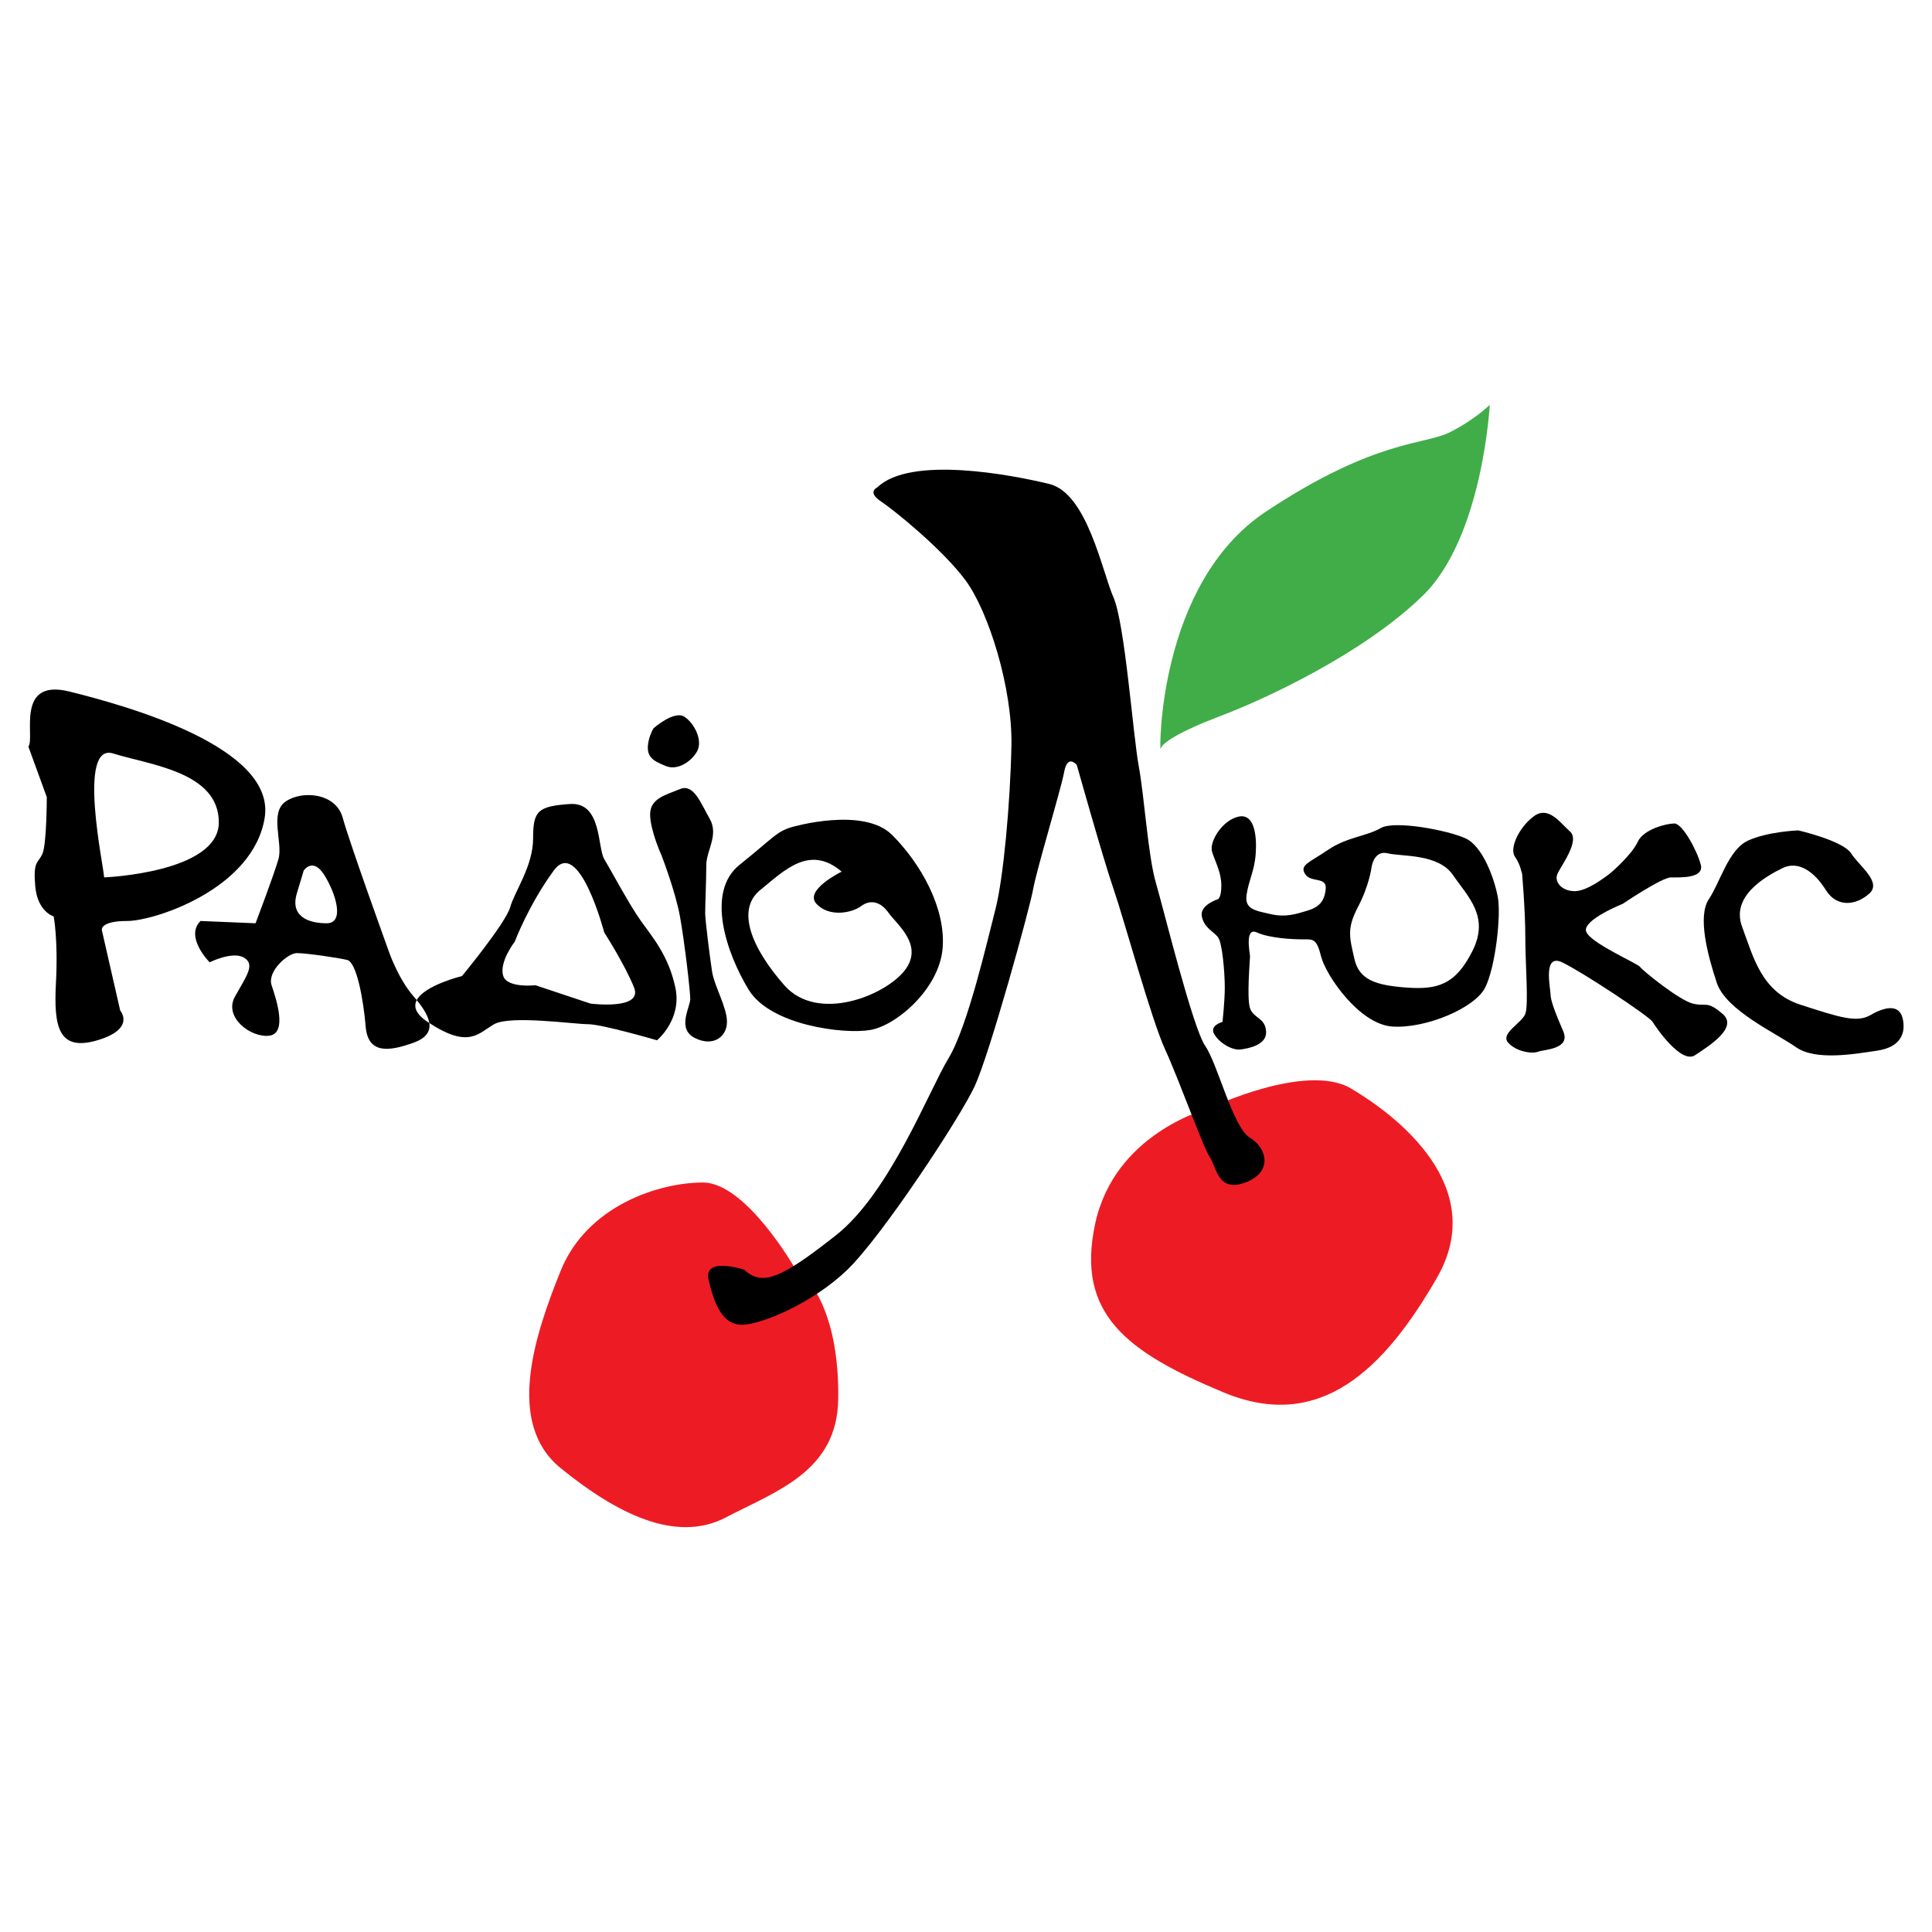 <?xml version="1.0" encoding="utf-8"?>
<!-- Generator: Adobe Illustrator 13.0.0, SVG Export Plug-In . SVG Version: 6.00 Build 14948)  -->
<!DOCTYPE svg PUBLIC "-//W3C//DTD SVG 1.0//EN" "http://www.w3.org/TR/2001/REC-SVG-20010904/DTD/svg10.dtd">
<svg version="1.0" id="Layer_1" xmlns="http://www.w3.org/2000/svg" xmlns:xlink="http://www.w3.org/1999/xlink" x="0px" y="0px"
	 width="192.756px" height="192.756px" viewBox="0 0 192.756 192.756" enable-background="new 0 0 192.756 192.756"
	 xml:space="preserve">
<g>
	<polygon fill-rule="evenodd" clip-rule="evenodd" fill="#FFFFFF" points="0,0 192.756,0 192.756,192.756 0,192.756 0,0 	"/>
	<path fill-rule="evenodd" clip-rule="evenodd" fill="#ED1C24" d="M120.709,110.541c0,0,9.61-4.578,14.075-1.945
		c4.463,2.631,13.849,9.729,8.583,18.883s-11.673,15.447-21.287,11.443c-9.611-4.006-14.761-7.783-12.817-16.822
		C111.211,113.059,120.365,110.656,120.709,110.541L120.709,110.541z"/>
	<path fill-rule="evenodd" clip-rule="evenodd" fill="#ED1C24" d="M79.395,126.678c0,0-4.922-8.699-9.268-8.699
		c-4.348,0-11.56,2.289-14.192,8.814c-2.63,6.521-5.491,15.219,0,19.682c5.493,4.463,11.446,7.551,16.479,4.922
		c5.036-2.635,11.1-4.576,11.215-11.787C83.744,132.4,81.57,128.051,79.395,126.678L79.395,126.678z"/>
	<path fill-rule="evenodd" clip-rule="evenodd" d="M12.678,91.888c2.747,0,12.587-3.206,13.73-10.299
		c1.146-7.095-13.958-11.216-19.453-12.588c-5.493-1.375-3.434,4.576-4.121,5.493l1.834,5.036c0,0,0,4.806-0.46,5.72
		c-0.458,0.915-0.915,0.685-0.687,3.207c0.229,2.516,1.832,2.972,1.832,2.972s0.458,2.291,0.228,6.64
		c-0.228,4.348,0.23,6.865,4.121,5.723c3.891-1.146,2.289-2.977,2.289-2.977l-1.829-8.012C10.162,92.802,9.932,91.888,12.678,91.888
		L12.678,91.888z M11.304,75.179c3.664,1.145,10.528,1.832,10.528,6.867c0,5.036-11.445,5.493-11.445,5.493
		C10.387,86.623,7.643,74.034,11.304,75.179L11.304,75.179z"/>
	<path fill-rule="evenodd" clip-rule="evenodd" d="M41.578,99.781c-0.092-0.111-0.191-0.227-0.29-0.342
		c-1.602-1.83-2.517-4.578-2.517-4.578s-3.894-10.756-4.578-13.273c-0.688-2.519-4.121-2.747-5.721-1.602
		c-1.604,1.143-0.229,4.119-0.689,5.721c-0.457,1.602-2.287,6.408-2.287,6.408l-5.493-0.228c-1.602,1.602,0.913,4.121,0.913,4.121
		s2.291-1.146,3.434-0.459c1.146,0.689,0.23,1.832-0.913,3.891c-1.146,2.062,1.6,4.121,3.432,3.891
		c1.832-0.227,0.687-3.66,0.228-5.033c-0.458-1.374,1.604-3.206,2.519-3.206c0.917,0,4.121,0.458,5.035,0.688
		c0.915,0.229,1.602,3.891,1.832,6.637c0.229,2.746,2.289,2.518,4.806,1.602c1.263-0.459,1.662-1.148,1.544-1.951
		c-0.058-0.039-0.112-0.068-0.171-0.109C41.44,101.143,41.249,100.412,41.578,99.781L41.578,99.781z M32.591,92.115
		c-1.832,0-3.662-0.687-2.976-2.974c0.197-0.657,0.687-2.29,0.687-2.29s0.917-1.372,2.059,0.458
		C33.505,89.141,34.422,92.115,32.591,92.115L32.591,92.115z"/>
	<path fill-rule="evenodd" clip-rule="evenodd" d="M63.947,91.888c-1.145-1.602-2.976-5.036-3.662-6.18
		c-0.687-1.145-0.229-5.721-3.434-5.491c-3.206,0.225-3.663,0.685-3.663,3.431c0,2.747-1.83,5.264-2.289,6.868
		c-0.456,1.6-4.806,6.865-4.806,6.865s-3.732,0.908-4.516,2.4c0.657,0.797,1.151,1.586,1.254,2.285
		c3.968,2.582,4.888,1.023,6.468,0.119c1.6-0.914,8.009,0,9.382,0c1.375,0,6.867,1.605,6.867,1.605s2.519-2.062,1.832-5.266
		C66.693,95.321,65.091,93.49,63.947,91.888L63.947,91.888z M58.911,100.127l-5.493-1.83c0,0-2.793,0.312-3.206-0.916
		c-0.455-1.373,1.147-3.434,1.147-3.434s1.375-3.661,3.891-7.095c2.517-3.434,5.035,6.181,5.035,6.181s2.06,3.206,2.977,5.493
		C64.174,100.814,58.911,100.127,58.911,100.127L58.911,100.127z"/>
	<path fill-rule="evenodd" clip-rule="evenodd" d="M72.53,101.957c0-1.486-1.258-3.547-1.488-5.034
		c-0.228-1.488-0.687-5.149-0.687-5.836c0-0.688,0.114-3.434,0.114-4.806c0-1.375,1.258-2.977,0.346-4.579
		c-0.917-1.602-1.604-3.55-2.976-2.974c-1.375,0.571-2.976,0.913-2.976,2.517c0,1.602,1.146,4.119,1.146,4.119
		s1.372,3.547,1.83,6.064c0.457,2.519,1.028,7.441,1.028,8.242s-1.372,2.975,0.46,3.891C71.155,104.477,72.53,103.445,72.53,101.957
		L72.53,101.957z"/>
	<path fill-rule="evenodd" clip-rule="evenodd" d="M66.463,76.439c1.145,0.455,2.519-0.458,3.09-1.488
		c0.574-1.031-0.227-2.747-1.258-3.434c-1.028-0.687-3.09,1.143-3.09,1.143s-0.571,0.917-0.571,1.948
		C64.634,75.636,65.321,75.982,66.463,76.439L66.463,76.439z"/>
	<path fill-rule="evenodd" clip-rule="evenodd" d="M86.835,102.76c2.631-0.457,6.866-4.121,7.208-8.125
		c0.345-4.005-2.173-8.469-5.034-11.33c-2.86-2.862-9.955-0.8-9.955-0.8c-1.604,0.459-1.834,1.03-5.266,3.777
		c-3.434,2.746-1.258,8.924,0.915,12.475C76.878,102.303,84.201,103.215,86.835,102.76L86.835,102.76z M75.848,88.798
		c2.402-1.946,4.922-4.576,8.125-1.832c0,0-3.777,1.832-2.519,3.204c1.261,1.375,3.55,0.917,4.464,0.23
		c0.917-0.685,1.946-0.457,2.747,0.688c0.801,1.142,3.548,3.204,1.604,5.723c-1.945,2.517-8.699,5.263-12.019,1.487
		C74.933,94.521,73.445,90.743,75.848,88.798L75.848,88.798z"/>
	<path fill-rule="evenodd" clip-rule="evenodd" d="M124.713,113.518c-1.715-1.033-3.204-7.326-4.462-9.156
		c-1.261-1.832-4.119-13.504-4.92-16.251c-0.803-2.746-1.146-8.581-1.718-11.671c-0.573-3.092-1.374-14.192-2.517-16.825
		c-1.146-2.63-2.633-10.413-6.41-11.329c-3.776-0.915-13.846-2.858-17.166,0.345c0,0-1.031,0.456,0.344,1.373
		c1.373,0.917,6.178,4.806,8.469,7.896c2.289,3.09,4.692,10.756,4.577,16.479c-0.112,5.723-0.8,13.275-1.601,16.365
		c-0.803,3.09-2.747,11.673-4.694,14.876c-1.945,3.205-5.836,13.389-11.214,17.625c-5.381,4.234-7.324,5.148-9.154,3.434
		c0,0-4.121-1.373-3.55,1.027c0.574,2.406,1.375,4.465,3.32,4.465c1.943,0,7.095-2.176,10.528-5.492
		c3.432-3.318,11.214-15.107,12.702-18.311c1.488-3.205,5.493-17.738,5.837-19.686c0.343-1.943,2.746-9.839,3.09-11.671
		c0.341-1.832,1.259-0.688,1.259-0.688s2.633,9.384,3.663,12.358c1.028,2.976,3.775,13.047,5.147,16.021
		c1.374,2.977,3.776,9.729,4.465,10.758c0.687,1.031,0.8,3.547,3.547,2.518C127.002,116.949,126.432,114.547,124.713,113.518
		L124.713,113.518z"/>
	<path fill-rule="evenodd" clip-rule="evenodd" d="M146.228,83.648c-1.716-0.801-7.095-1.832-8.469-1.03
		c-1.373,0.8-3.432,0.917-5.264,2.175c-1.829,1.259-2.86,1.489-2.289,2.401c0.573,0.917,2.175,0.23,2.06,1.488
		c-0.112,1.261-0.688,1.834-1.83,2.175c-1.145,0.344-2.175,0.687-3.663,0.344c-1.488-0.344-2.63-0.458-2.401-1.944
		c0.229-1.488,0.802-2.405,0.913-4.123c0.116-1.716-0.111-4.005-1.714-3.659c-1.604,0.341-2.976,2.517-2.633,3.548
		c0.342,1.028,0.915,2.059,0.915,3.317c0,1.258-0.344,1.375-0.344,1.375s-1.831,0.571-1.602,1.713
		c0.229,1.146,1.143,1.488,1.602,2.062c0.458,0.573,0.688,3.661,0.688,5.036c0,1.371-0.229,3.432-0.229,3.432
		s-1.372,0.346-0.801,1.258c0.571,0.918,1.832,1.604,2.633,1.488c0.801-0.111,2.633-0.455,2.517-1.83
		c-0.114-1.371-1.259-1.258-1.603-2.289c-0.342-1.027,0-4.805,0-5.149s-0.57-2.976,0.688-2.403c1.258,0.571,3.547,0.687,4.578,0.687
		c1.028,0,1.374-0.116,1.829,1.716c0.458,1.832,3.779,6.75,7.098,6.981c3.317,0.229,8.239-1.832,9.271-3.891
		c1.028-2.062,1.6-7.209,1.258-9.041C149.088,87.653,147.945,84.447,146.228,83.648L146.228,83.648z M146.915,94.862
		c-1.716,3.435-3.548,3.894-6.638,3.664c-3.091-0.229-4.69-0.803-5.149-2.863c-0.458-2.059-0.801-2.974,0.344-5.147
		c1.145-2.175,1.372-4.007,1.372-4.007s0.228-1.716,1.602-1.375c1.375,0.345,5.036,0,6.523,2.175
		C146.457,89.485,148.633,91.428,146.915,94.862L146.915,94.862z"/>
	<path fill-rule="evenodd" clip-rule="evenodd" d="M168.887,100.127c-1.372-0.344-5.035-3.317-5.266-3.664
		c-0.225-0.341-5.033-2.4-5.377-3.547c-0.341-1.142,3.663-2.747,3.663-2.747s3.89-2.63,4.807-2.63s3.317,0.114,2.976-1.258
		c-0.346-1.375-1.834-4.122-2.635-4.122c-0.799,0-3.088,0.574-3.658,1.832c-0.576,1.258-2.636,3.09-2.977,3.318
		c-0.346,0.229-2.062,1.602-3.32,1.602c-1.26,0-2.06-0.915-1.716-1.718c0.344-0.798,2.289-3.317,1.259-4.23
		c-1.028-0.917-2.176-2.635-3.661-1.488c-1.488,1.143-2.405,3.201-1.832,4.004c0.571,0.802,0.685,1.714,0.685,1.714v-0.342
		c0,0,0.346,3.892,0.346,6.638c0,2.749,0.342,6.754,0,7.667c-0.346,0.916-2.519,1.947-1.718,2.861
		c0.801,0.916,2.403,1.145,2.977,0.916c0.571-0.23,3.317-0.23,2.517-2.061s-1.259-3.09-1.259-3.66c0-0.574-0.8-4.122,1.144-3.205
		c1.947,0.915,8.698,5.376,9.042,5.949s2.86,4.234,4.232,3.322c1.374-0.918,4.351-2.75,2.747-4.123
		C170.261,99.783,170.261,100.471,168.887,100.127L168.887,100.127z"/>
	<path fill-rule="evenodd" clip-rule="evenodd" d="M189.83,101.615c-0.344-1.488-1.832-1.145-3.206-0.344
		c-1.372,0.801-3.088,0.23-6.981-1.027c-3.889-1.26-4.689-4.695-5.834-7.785c-1.145-3.09,2.402-5.036,4.005-5.836
		c1.604-0.801,3.204,0.343,4.349,2.175c1.145,1.832,3.09,1.488,4.348,0.343c1.261-1.145-1.028-2.746-1.829-4.007
		c-0.803-1.258-5.263-2.287-5.263-2.287s-3.093,0.116-5.038,1.029c-1.943,0.917-2.746,4.121-3.892,5.839
		c-1.145,1.713-0.113,5.606,0.801,8.354c0.917,2.746,5.953,5.035,7.898,6.408c1.943,1.373,5.837,0.686,8.123,0.342
		C189.601,104.477,190.174,103.104,189.83,101.615L189.83,101.615z"/>
	<path fill-rule="evenodd" clip-rule="evenodd" fill="#41AD49" d="M115.786,74.722c-0.088,0.449-0.341-16.479,10.529-23.69
		c10.871-7.209,15.794-6.635,18.312-7.894c2.517-1.261,4.005-2.747,4.005-2.747s-0.688,13.159-6.64,18.996
		c-5.951,5.836-15.906,10.413-20.141,12.015C117.618,73.006,115.902,74.148,115.786,74.722L115.786,74.722z"/>
</g>
</svg>
